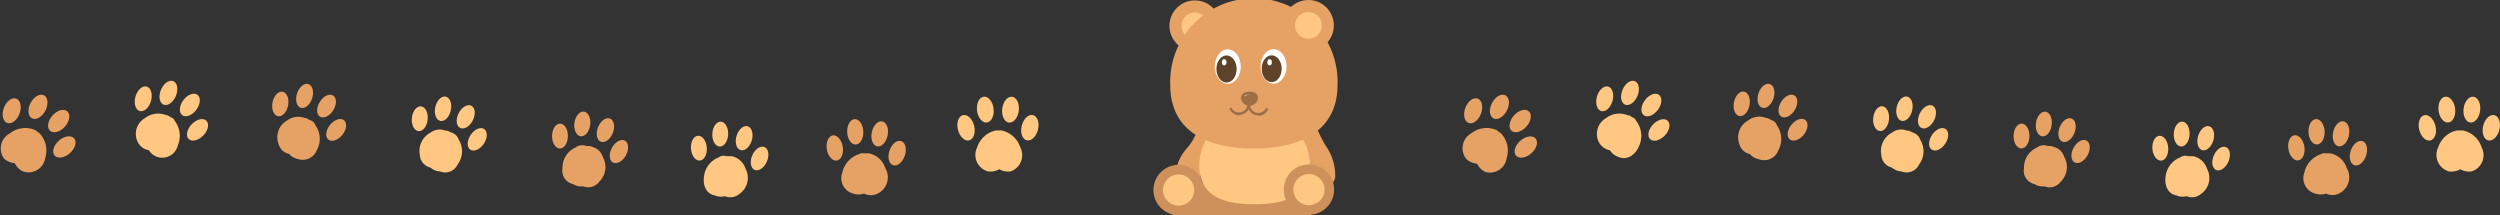 <svg xmlns="http://www.w3.org/2000/svg" viewBox="0 0 182.76 15.73"><rect x="0" y="0" width="182.76" height="15.73" fill="#333333" stroke="none"/><g id="图层_2" data-name="图层 2"><g id="图层_1-2" data-name="图层 1"><rect x="85.71" y="13.13" width="10.2" height="2.58" rx="0.49" transform="matrix(1, 0, 0, 1, -0.04, 0.26)" style="fill:#cf915b"/><path d="M86.84,13.82a.91.91,0,0,1-.91-.87,3.17,3.17,0,0,1,.86-2.13,4.06,4.06,0,0,0,.73-1.27.91.91,0,0,1,1.13-.61.92.92,0,0,1,.6,1.13,5.6,5.6,0,0,1-1,1.84c-.36.48-.5.69-.49,1a.89.89,0,0,1-.87.93Z" style="fill:#e6a165"/><path d="M96.72,13.71H96.6a.91.91,0,0,1-.78-1,3.33,3.33,0,0,0-.51-1.21,11.07,11.07,0,0,1-.75-1.54.9.9,0,1,1,1.69-.64,9.82,9.82,0,0,0,.64,1.3,3.8,3.8,0,0,1,.72,2.32A.89.89,0,0,1,96.72,13.71Z" style="fill:#e6a165"/><path d="M95.73,12.14c0,2.24-1.81,2.78-4,2.79s-4-.53-4.06-2.77a4.05,4.05,0,0,1,8.1,0Z" style="fill:#ffc782"/><circle cx="87.35" cy="1.89" r="1.86" style="fill:#e6a165"/><circle cx="87.35" cy="1.89" r="0.98" style="fill:#ffc782"/><circle cx="95.65" cy="1.86" r="1.86" style="fill:#e6a165"/><path d="M97.78,6.2c0,3.38-2.73,4.65-6.1,4.66s-6.12-1.24-6.13-4.62a6.12,6.12,0,1,1,12.23,0Z" style="fill:#e6a165"/><circle cx="86.16" cy="13.89" r="1.84" style="fill:#cf915b"/><circle cx="86.16" cy="13.89" r="1.14" style="fill:#ffc782"/><circle cx="95.69" cy="13.86" r="1.84" style="fill:#cf915b"/><circle cx="95.69" cy="13.86" r="1.14" style="fill:#ffc782"/><circle cx="95.65" cy="1.86" r="0.98" style="fill:#ffc782"/><ellipse cx="89.75" cy="4.87" rx="0.95" ry="1.26" transform="translate(-0.01 0.26) rotate(-0.17)" style="fill:#fff"/><ellipse cx="89.66" cy="5.05" rx="0.74" ry="0.99" transform="translate(-0.01 0.26) rotate(-0.17)" style="fill:#5e4229"/><ellipse cx="89.49" cy="4.56" rx="0.17" ry="0.23" transform="translate(-0.01 0.26) rotate(-0.17)" style="fill:#fff"/><ellipse cx="93.1" cy="4.86" rx="0.95" ry="1.26" transform="translate(-0.01 0.27) rotate(-0.17)" style="fill:#fff"/><ellipse cx="92.96" cy="5.03" rx="0.73" ry="0.98" transform="translate(-0.01 0.27) rotate(-0.17)" style="fill:#5e4229"/><ellipse cx="92.81" cy="4.56" rx="0.17" ry="0.23" transform="translate(-0.01 0.27) rotate(-0.17)" style="fill:#fff"/><path d="M90.62,8.44a.81.81,0,0,1-.7-.41.11.11,0,0,1,0-.13.1.1,0,0,1,.12,0,.6.6,0,0,0,.54.32h0a.68.68,0,0,0,.43-.17.56.56,0,0,0,.17-.4.09.09,0,0,1,.09-.09h0a.09.09,0,0,1,.09.09.72.72,0,0,1-.23.53.8.8,0,0,1-.55.22Z" style="fill:#9e6f46"/><path d="M92,8.43a.77.77,0,0,1-.79-.74.09.09,0,0,1,.09-.09h0a.09.09,0,0,1,.09.09.59.59,0,0,0,.61.56h0a.61.61,0,0,0,.54-.32.11.11,0,0,1,.13,0,.1.1,0,0,1,0,.13.78.78,0,0,1-.7.41Z" style="fill:#9e6f46"/><path d="M90.72,7.18c0-.34.28-.47.62-.48s.63.13.63.48a.63.63,0,0,1-1.25,0Z" style="fill:#9e6f46"/><path d="M91,7.05h0A.06.06,0,0,1,91,7a.71.71,0,0,1,.46-.1s0,0,0,0a0,0,0,0,1,0,0h-.07a.49.49,0,0,0-.32.1Z" style="fill:#fff"/><ellipse cx="0.85" cy="8.1" rx="0.95" ry="0.61" transform="translate(-7.03 6.06) rotate(-69.51)" style="fill:#e6a165"/><ellipse cx="2.77" cy="7.81" rx="0.95" ry="0.61" transform="translate(-5.43 6.66) rotate(-62.51)" style="fill:#e6a165"/><ellipse cx="4.71" cy="10.74" rx="0.95" ry="0.61" transform="translate(-5.94 5.82) rotate(-41.51)" style="fill:#e6a165"/><path d="M3.31,11.54a1.85,1.85,0,0,0-.44-1.82l0,0s-.1-.06-.15-.1l-.14-.11h0a1.83,1.83,0,0,0-1.86.24A1.25,1.25,0,0,0,.3,11.6a1.38,1.38,0,0,0,.78.33,1.27,1.27,0,0,0,.59.6A1.24,1.24,0,0,0,3.31,11.54Z" style="fill:#e6a165"/><ellipse cx="4.29" cy="8.85" rx="0.95" ry="0.61" transform="translate(-5.18 6.2) rotate(-48.51)" style="fill:#e6a165"/><ellipse cx="10.47" cy="7.22" rx="0.93" ry="0.59" transform="translate(0.68 15.34) rotate(-74.25)" style="fill:#ffc782"/><ellipse cx="12.31" cy="6.78" rx="0.93" ry="0.59" transform="translate(1.3 15.52) rotate(-67.25)" style="fill:#ffc782"/><ellipse cx="14.44" cy="9.49" rx="0.93" ry="0.59" transform="translate(-2.4 13.36) rotate(-46.25)" style="fill:#ffc782"/><path d="M12.76,8.82a.34.34,0,0,0-.22-.22l-.14-.08a.75.75,0,0,0-.15-.09h-.06a1.6,1.6,0,0,0-1.6.21,1.33,1.33,0,0,0-.49,1.8,1.1,1.1,0,0,0,.78.54,1.19,1.19,0,0,0,.62.49A1.17,1.17,0,0,0,13,10.63,1.8,1.8,0,0,0,12.76,8.82Z" style="fill:#ffc782"/><ellipse cx="13.88" cy="7.68" rx="0.93" ry="0.59" transform="translate(-0.58 14.2) rotate(-53.25)" style="fill:#ffc782"/><ellipse cx="20.49" cy="7.6" rx="0.91" ry="0.58" transform="translate(9.18 26.3) rotate(-79.18)" style="fill:#e6a165"/><ellipse cx="22.26" cy="7.01" rx="0.91" ry="0.58" transform="translate(8.78 26.06) rotate(-72.18)" style="fill:#e6a165"/><ellipse cx="24.57" cy="9.49" rx="0.91" ry="0.58" transform="translate(1.78 22.69) rotate(-51.18)" style="fill:#e6a165"/><path d="M23.06,9.16a.58.58,0,0,0-.41-.38l-.13-.07a.71.71,0,0,0-.15-.08h-.08A1.35,1.35,0,0,0,21,8.8a1.4,1.4,0,0,0-.64,1.71,1,1,0,0,0,.77.74,1.15,1.15,0,0,0,.66.38A1.1,1.1,0,0,0,23.15,11,1.71,1.71,0,0,0,23.06,9.16Z" style="fill:#e6a165"/><ellipse cx="23.87" cy="7.75" rx="0.91" ry="0.58" transform="translate(4.7 23.95) rotate(-58.18)" style="fill:#e6a165"/><ellipse cx="30.69" cy="8.68" rx="0.91" ry="0.58" transform="translate(18.96 38.34) rotate(-84.22)" style="fill:#ffc782"/><ellipse cx="32.39" cy="7.95" rx="0.91" ry="0.58" transform="translate(17.47 37.78) rotate(-77.22)" style="fill:#ffc782"/><ellipse cx="34.89" cy="10.19" rx="0.91" ry="0.58" transform="translate(7.02 33.52) rotate(-56.22)" style="fill:#ffc782"/><path d="M33.54,10.22a.82.82,0,0,0-.61-.55.39.39,0,0,0-.11-.06.44.44,0,0,0-.16-.06h-.1a1.1,1.1,0,0,0-1.08.14,1.51,1.51,0,0,0-.79,1.62,1,1,0,0,0,.78.94,1.11,1.11,0,0,0,.69.28,1,1,0,0,0,1.29-.5A1.61,1.61,0,0,0,33.54,10.22Z" style="fill:#ffc782"/><ellipse cx="34.05" cy="8.54" rx="0.91" ry="0.58" transform="translate(11.08 35.09) rotate(-63.22)" style="fill:#ffc782"/><ellipse cx="40.93" cy="9.94" rx="0.91" ry="0.58" transform="translate(30.49 50.75) rotate(-89.29)" style="fill:#e6a165"/><ellipse cx="42.56" cy="9.06" rx="0.91" ry="0.58" transform="translate(27.88 50.02) rotate(-82.29)" style="fill:#e6a165"/><ellipse cx="45.25" cy="11.07" rx="0.91" ry="0.58" transform="translate(13.8 45.45) rotate(-61.29)" style="fill:#e6a165"/><path d="M44.06,11.46a1.07,1.07,0,0,0-.8-.73l-.09-.05-.17,0a.25.25,0,0,0-.12,0,.82.82,0,0,0-.82.11,1.6,1.6,0,0,0-.94,1.52,1,1,0,0,0,.78,1.15,1.09,1.09,0,0,0,.73.16,1,1,0,0,0,1.17-.33A1.5,1.5,0,0,0,44.06,11.46Z" style="fill:#e6a165"/><ellipse cx="44.26" cy="9.5" rx="0.91" ry="0.58" transform="translate(19.06 47.12) rotate(-68.29)" style="fill:#e6a165"/><ellipse cx="51.09" cy="10.83" rx="0.58" ry="0.91" transform="translate(-0.67 3.89) rotate(-4.33)" style="fill:#ffc782"/><ellipse cx="52.65" cy="9.8" rx="0.91" ry="0.58" transform="translate(40.41 61.94) rotate(-87.33)" style="fill:#ffc782"/><ellipse cx="55.53" cy="11.59" rx="0.91" ry="0.58" transform="translate(22.62 57.79) rotate(-66.33)" style="fill:#ffc782"/><path d="M54.5,12.33a1.34,1.34,0,0,0-1-.91l-.08,0-.17,0a.61.61,0,0,0-.14,0,.61.61,0,0,0-.56.08,1.71,1.71,0,0,0-1.09,1.43c-.08.67.19,1.24.78,1.35a1.16,1.16,0,0,0,.76.06,1,1,0,0,0,1.06-.17A1.42,1.42,0,0,0,54.5,12.33Z" style="fill:#ffc782"/><ellipse cx="54.4" cy="10.1" rx="0.91" ry="0.58" transform="translate(29.12 59.32) rotate(-73.33)" style="fill:#ffc782"/><ellipse cx="61.03" cy="10.82" rx="0.59" ry="0.93" transform="translate(-0.95 9.96) rotate(-9.26)" style="fill:#e6a165"/><ellipse cx="62.52" cy="9.64" rx="0.59" ry="0.93" transform="translate(-0.33 2.47) rotate(-2.26)" style="fill:#e6a165"/><ellipse cx="65.58" cy="11.2" rx="0.93" ry="0.59" transform="translate(33.91 69.7) rotate(-71.26)" style="fill:#e6a165"/><path d="M64.72,12.29a1.59,1.59,0,0,0-1.2-1.08l-.06,0h-.33a.36.36,0,0,0-.3.05,1.81,1.81,0,0,0-1.25,1.35,1.16,1.16,0,0,0,.79,1.54,1.2,1.2,0,0,0,.79,0,1.09,1.09,0,0,0,1,0A1.32,1.32,0,0,0,64.72,12.29Z" style="fill:#e6a165"/><ellipse cx="64.31" cy="9.79" rx="0.93" ry="0.59" transform="translate(41.64 70.76) rotate(-78.26)" style="fill:#e6a165"/><ellipse cx="70.62" cy="9.34" rx="0.61" ry="0.95" transform="translate(-0.16 17.36) rotate(-14)" style="fill:#ffc782"/><ellipse cx="72.03" cy="8.01" rx="0.61" ry="0.95" transform="translate(-0.44 8.84) rotate(-7)" style="fill:#ffc782"/><ellipse cx="75.29" cy="9.34" rx="0.95" ry="0.61" transform="translate(48.01 80.13) rotate(-76)" style="fill:#ffc782"/><path d="M74.59,10.78a1.85,1.85,0,0,0-1.4-1.25l0,0a1.62,1.62,0,0,1-.36,0l0,0a1.85,1.85,0,0,0-1.4,1.25,1.25,1.25,0,0,0,.79,1.75,1.3,1.3,0,0,0,.83-.16,1.3,1.3,0,0,0,.83.16A1.25,1.25,0,0,0,74.59,10.78Z" style="fill:#ffc782"/><ellipse cx="73.87" cy="8.01" rx="0.95" ry="0.61" transform="translate(56.92 80.36) rotate(-83)" style="fill:#ffc782"/><ellipse cx="107.69" cy="8.1" rx="0.95" ry="0.61" transform="translate(62.41 106.14) rotate(-69.51)" style="fill:#e6a165"/><ellipse cx="109.61" cy="7.81" rx="0.95" ry="0.61" transform="translate(52.09 101.44) rotate(-62.51)" style="fill:#e6a165"/><ellipse cx="111.54" cy="10.74" rx="0.95" ry="0.61" transform="translate(20.9 76.63) rotate(-41.51)" style="fill:#e6a165"/><path d="M110.15,11.54a1.83,1.83,0,0,0-.45-1.82l0,0s-.1-.06-.15-.1l-.14-.11h0a1.82,1.82,0,0,0-1.86.24,1.25,1.25,0,0,0-.34,1.89,1.38,1.38,0,0,0,.77.33,1.34,1.34,0,0,0,.6.6A1.24,1.24,0,0,0,110.15,11.54Z" style="fill:#e6a165"/><ellipse cx="111.13" cy="8.85" rx="0.95" ry="0.61" transform="translate(30.88 86.23) rotate(-48.51)" style="fill:#e6a165"/><ellipse cx="117.31" cy="7.22" rx="0.93" ry="0.59" transform="translate(78.52 118.17) rotate(-74.25)" style="fill:#ffc782"/><ellipse cx="119.15" cy="6.78" rx="0.93" ry="0.59" transform="translate(66.83 114.05) rotate(-67.25)" style="fill:#ffc782"/><ellipse cx="121.27" cy="9.49" rx="0.93" ry="0.59" transform="translate(30.56 90.54) rotate(-46.25)" style="fill:#ffc782"/><path d="M119.6,8.82a.37.37,0,0,0-.22-.22l-.14-.08a.75.75,0,0,0-.15-.09H119a1.6,1.6,0,0,0-1.6.21,1.33,1.33,0,0,0-.49,1.8,1.1,1.1,0,0,0,.77.54,1.25,1.25,0,0,0,.63.49c.61.27,1.24-.11,1.53-.83A1.8,1.8,0,0,0,119.6,8.82Z" style="fill:#ffc782"/><ellipse cx="120.72" cy="7.68" rx="0.93" ry="0.59" transform="translate(42.34 99.81) rotate(-53.25)" style="fill:#ffc782"/><ellipse cx="127.33" cy="7.6" rx="0.91" ry="0.58" transform="translate(95.96 131.23) rotate(-79.18)" style="fill:#e6a165"/><ellipse cx="129.1" cy="7.01" rx="0.91" ry="0.58" transform="translate(82.92 127.77) rotate(-72.18)" style="fill:#e6a165"/><ellipse cx="131.41" cy="9.49" rx="0.91" ry="0.58" transform="translate(41.64 105.92) rotate(-51.18)" style="fill:#e6a165"/><path d="M129.9,9.16a.57.57,0,0,0-.42-.38.47.47,0,0,0-.12-.07.71.71,0,0,0-.15-.08h-.08a1.35,1.35,0,0,0-1.34.18,1.4,1.4,0,0,0-.64,1.71,1,1,0,0,0,.77.74,1.15,1.15,0,0,0,.66.38A1.1,1.1,0,0,0,130,11,1.74,1.74,0,0,0,129.9,9.16Z" style="fill:#e6a165"/><ellipse cx="130.71" cy="7.75" rx="0.91" ry="0.58" transform="translate(55.2 114.73) rotate(-58.18)" style="fill:#e6a165"/><ellipse cx="137.53" cy="8.68" rx="0.91" ry="0.58" transform="translate(115.03 144.63) rotate(-84.22)" style="fill:#ffc782"/><ellipse cx="139.23" cy="7.95" rx="0.91" ry="0.58" transform="translate(100.67 141.97) rotate(-77.22)" style="fill:#ffc782"/><ellipse cx="141.73" cy="10.19" rx="0.91" ry="0.58" transform="translate(54.45 122.32) rotate(-56.22)" style="fill:#ffc782"/><path d="M140.38,10.22a.84.84,0,0,0-.61-.55.39.39,0,0,0-.11-.06.44.44,0,0,0-.16-.06h-.1a1.1,1.1,0,0,0-1.08.14,1.51,1.51,0,0,0-.79,1.62,1,1,0,0,0,.78.94,1.11,1.11,0,0,0,.69.28,1,1,0,0,0,1.29-.5A1.61,1.61,0,0,0,140.38,10.22Z" style="fill:#ffc782"/><ellipse cx="140.88" cy="8.54" rx="0.91" ry="0.58" transform="translate(69.77 130.46) rotate(-63.22)" style="fill:#ffc782"/><ellipse cx="147.77" cy="9.94" rx="0.91" ry="0.58" transform="translate(136.01 157.58) rotate(-89.29)" style="fill:#e6a165"/><ellipse cx="149.4" cy="9.06" rx="0.91" ry="0.58" transform="translate(120.39 155.9) rotate(-82.29)" style="fill:#e6a165"/><ellipse cx="152.09" cy="11.07" rx="0.91" ry="0.58" transform="translate(69.33 139.15) rotate(-61.29)" style="fill:#e6a165"/><path d="M150.9,11.46a1.06,1.06,0,0,0-.81-.73l-.08-.05-.17,0a.25.25,0,0,0-.12,0,.82.82,0,0,0-.82.11,1.6,1.6,0,0,0-.94,1.52,1,1,0,0,0,.78,1.15,1.07,1.07,0,0,0,.72.16,1,1,0,0,0,1.18-.33A1.51,1.51,0,0,0,150.9,11.46Z" style="fill:#e6a165"/><ellipse cx="151.1" cy="9.5" rx="0.91" ry="0.58" transform="translate(86.39 146.38) rotate(-68.29)" style="fill:#e6a165"/><ellipse cx="157.93" cy="10.83" rx="0.58" ry="0.91" transform="translate(-0.37 11.96) rotate(-4.33)" style="fill:#ffc782"/><ellipse cx="159.49" cy="9.8" rx="0.91" ry="0.58" transform="translate(142.27 168.66) rotate(-87.33)" style="fill:#ffc782"/><ellipse cx="162.37" cy="11.59" rx="0.91" ry="0.58" transform="translate(86.57 155.65) rotate(-66.33)" style="fill:#ffc782"/><path d="M161.34,12.33a1.36,1.36,0,0,0-1-.91l-.07,0-.17,0a.61.61,0,0,0-.14,0,.61.61,0,0,0-.56.08,1.71,1.71,0,0,0-1.09,1.43c-.08.67.19,1.24.78,1.35a1.16,1.16,0,0,0,.76.06,1,1,0,0,0,1.06-.17A1.42,1.42,0,0,0,161.34,12.33Z" style="fill:#ffc782"/><ellipse cx="161.24" cy="10.1" rx="0.91" ry="0.58" transform="translate(105.32 161.67) rotate(-73.33)" style="fill:#ffc782"/><ellipse cx="167.87" cy="10.82" rx="0.59" ry="0.93" transform="translate(0.45 27.14) rotate(-9.26)" style="fill:#e6a165"/><ellipse cx="169.35" cy="9.64" rx="0.59" ry="0.93" transform="translate(-0.25 6.68) rotate(-2.26)" style="fill:#e6a165"/><ellipse cx="172.42" cy="11.2" rx="0.93" ry="0.59" transform="translate(106.41 170.88) rotate(-71.26)" style="fill:#e6a165"/><path d="M171.56,12.29a1.59,1.59,0,0,0-1.2-1.08l-.06,0H170a.34.34,0,0,0-.29.05,1.81,1.81,0,0,0-1.25,1.35,1.16,1.16,0,0,0,.79,1.54,1.2,1.2,0,0,0,.79,0,1.07,1.07,0,0,0,.94,0A1.32,1.32,0,0,0,171.56,12.29Z" style="fill:#e6a165"/><ellipse cx="171.15" cy="9.79" rx="0.93" ry="0.59" transform="translate(126.73 175.36) rotate(-78.26)" style="fill:#e6a165"/><ellipse cx="177.45" cy="9.34" rx="0.61" ry="0.95" transform="translate(3.01 43.21) rotate(-14)" style="fill:#ffc782"/><ellipse cx="178.87" cy="8.01" rx="0.61" ry="0.95" transform="translate(0.36 21.86) rotate(-7)" style="fill:#ffc782"/><ellipse cx="182.13" cy="9.34" rx="0.95" ry="0.61" transform="translate(129 183.8) rotate(-76)" style="fill:#ffc782"/><path d="M181.42,10.78A1.82,1.82,0,0,0,180,9.53a.05.05,0,0,1,0,0,1.62,1.62,0,0,1-.36,0l0,0a1.84,1.84,0,0,0-1.4,1.25,1.25,1.25,0,0,0,.79,1.75,1.3,1.3,0,0,0,.83-.16,1.27,1.27,0,0,0,.82.16A1.24,1.24,0,0,0,181.42,10.78Z" style="fill:#ffc782"/><ellipse cx="180.71" cy="8.01" rx="0.95" ry="0.61" transform="translate(150.73 186.4) rotate(-83)" style="fill:#ffc782"/></g></g></svg>